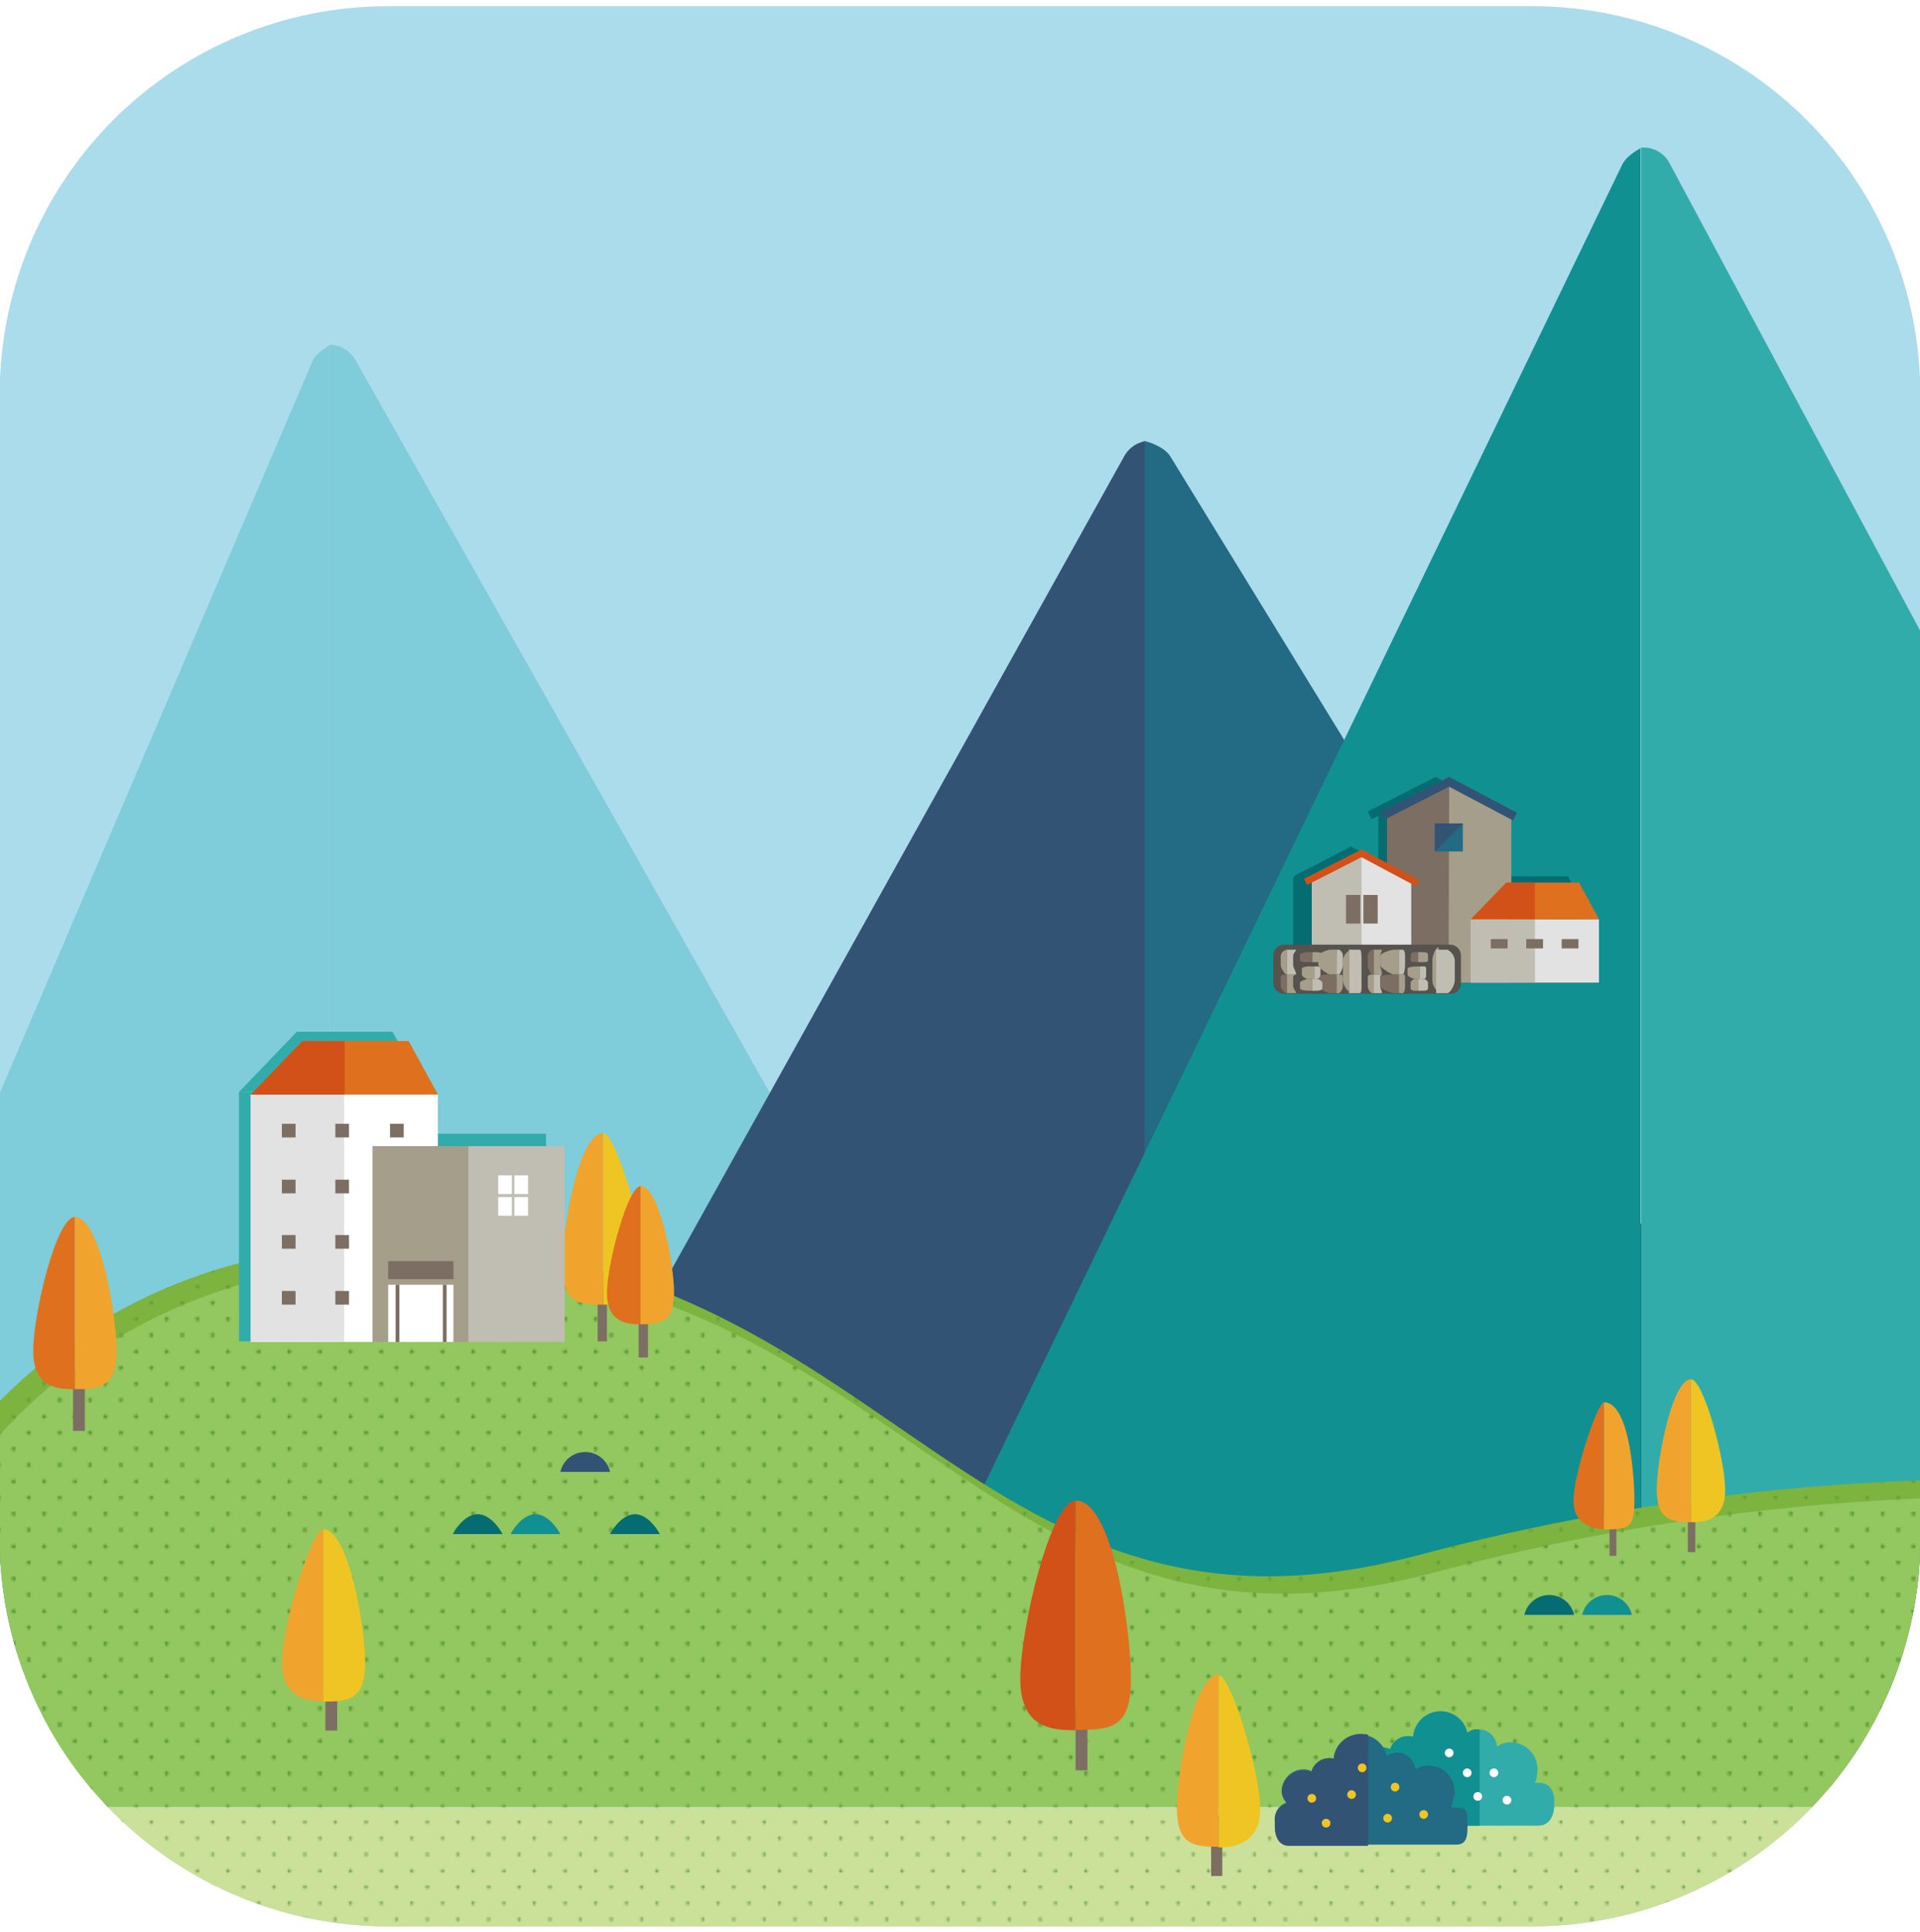 <svg id="圖層_2" data-name="圖層 2" xmlns="http://www.w3.org/2000/svg" xmlns:xlink="http://www.w3.org/1999/xlink" viewBox="0 0 308.9 310.8">
  <defs>
    <style>
      .cls-1, .cls-24, .cls-25, .cls-26 {
        fill: none;
      }

      .cls-2 {
        fill: #539635;
      }

      .cls-3 {
        clip-path: url(#clip-path);
      }

      .cls-4 {
        fill: #abdceb;
      }

      .cls-5 {
        fill: #7fccda;
      }

      .cls-6 {
        fill: #236a84;
      }

      .cls-7 {
        fill: #335375;
      }

      .cls-8 {
        fill: #32acab;
      }

      .cls-9 {
        fill: #119091;
      }

      .cls-10 {
        fill: #7cb43f;
      }

      .cls-11 {
        fill: #93c75f;
      }

      .cls-12 {
        fill: #cbe199;
      }

      .cls-13 {
        fill: url(#XMLID_4_);
      }

      .cls-14 {
        fill: #056c71;
      }

      .cls-15 {
        fill: #7c6e62;
      }

      .cls-16 {
        fill: #f0a42e;
      }

      .cls-17 {
        fill: #efc523;
      }

      .cls-18 {
        fill: #df701e;
      }

      .cls-19 {
        fill: #fff;
      }

      .cls-20 {
        fill: #e3e2e2;
      }

      .cls-21 {
        fill: #d25118;
      }

      .cls-22 {
        fill: #c0beb3;
      }

      .cls-23 {
        fill: #a49e8b;
      }

      .cls-24 {
        stroke: #056c71;
      }

      .cls-24, .cls-25, .cls-26 {
        stroke-miterlimit: 10;
      }

      .cls-24, .cls-25 {
        stroke-width: 1.39px;
      }

      .cls-25 {
        stroke: #335375;
      }

      .cls-26 {
        stroke: #d25118;
        stroke-width: 1.11px;
      }

      .cls-27 {
        fill: #56524d;
      }
    </style>
    <clipPath id="clip-path">
      <path class="cls-1" d="M246.65,309.85H62.25a62.44,62.44,0,0,1-62.3-62.3V63.25A62.44,62.44,0,0,1,62.25,1h184.4a62.44,62.44,0,0,1,62.3,62.3v184.4A62.42,62.42,0,0,1,246.65,309.85Z"/>
    </clipPath>
    <pattern id="XMLID_4_" data-name="XMLID 4 " width="28.8" height="28.8" patternTransform="matrix(0.34, 0, 0, -0.36, -6113.43, 4662.21)" patternUnits="userSpaceOnUse" viewBox="0 0 28.8 28.8">
      <rect class="cls-1" width="28.8" height="28.8"/>
      <g id="_Group_" data-name="&lt;Group&gt;">
        <polygon id="_Path_" data-name="&lt;Path&gt;" class="cls-1" points="0 28.8 28.8 28.8 28.8 0 0 0 0 28.8"/>
        <g id="_Group_2" data-name="&lt;Group&gt;">
          <path id="_Path_2" data-name="&lt;Path&gt;" class="cls-2" d="M28.8-.7a.68.68,0,0,1,.7.7.7.7,0,0,1-1.4,0A.68.68,0,0,1,28.8-.7Z"/>
          <path id="_Path_3" data-name="&lt;Path&gt;" class="cls-2" d="M14.4-.7a.68.68,0,0,1,.7.7.7.7,0,1,1-1.4,0A.68.68,0,0,1,14.4-.7Z"/>
          <path id="_Path_4" data-name="&lt;Path&gt;" class="cls-2" d="M28.8,13.7a.7.7,0,1,1-.7.7A.68.68,0,0,1,28.8,13.7Z"/>
          <path id="_Path_5" data-name="&lt;Path&gt;" class="cls-2" d="M14.4,13.7a.7.7,0,1,1-.7.7A.68.68,0,0,1,14.4,13.7Z"/>
          <path id="_Path_6" data-name="&lt;Path&gt;" class="cls-2" d="M7.2,6.5a.7.7,0,1,1-.7.7A.68.68,0,0,1,7.2,6.5Z"/>
          <path id="_Path_7" data-name="&lt;Path&gt;" class="cls-2" d="M21.6,6.5a.7.7,0,1,1-.7.7A.68.68,0,0,1,21.6,6.5Z"/>
          <path id="_Path_8" data-name="&lt;Path&gt;" class="cls-2" d="M7.2,20.9a.7.7,0,1,1-.7.7A.68.68,0,0,1,7.2,20.9Z"/>
          <path id="_Path_9" data-name="&lt;Path&gt;" class="cls-2" d="M21.6,20.9a.7.7,0,1,1-.7.7A.68.68,0,0,1,21.6,20.9Z"/>
        </g>
        <g id="_Group_3" data-name="&lt;Group&gt;">
          <path id="_Path_10" data-name="&lt;Path&gt;" class="cls-2" d="M0-.7A.68.68,0,0,1,.7,0,.68.68,0,0,1,0,.7.68.68,0,0,1-.7,0,.68.68,0,0,1,0-.7Z"/>
          <path id="_Path_11" data-name="&lt;Path&gt;" class="cls-2" d="M0,13.7a.7.7,0,1,1,0,1.4.68.68,0,0,1-.7-.7A.68.68,0,0,1,0,13.7Z"/>
        </g>
        <g id="_Group_4" data-name="&lt;Group&gt;">
          <path id="_Path_12" data-name="&lt;Path&gt;" class="cls-2" d="M28.8,28.1a.7.7,0,1,1-.7.7A.68.68,0,0,1,28.8,28.1Z"/>
          <path id="_Path_13" data-name="&lt;Path&gt;" class="cls-2" d="M14.4,28.1a.7.7,0,1,1-.7.7A.68.68,0,0,1,14.4,28.1Z"/>
        </g>
        <g id="_Group_5" data-name="&lt;Group&gt;">
          <path id="_Path_14" data-name="&lt;Path&gt;" class="cls-2" d="M0,28.1a.7.7,0,0,1,0,1.4.68.68,0,0,1-.7-.7A.68.68,0,0,1,0,28.1Z"/>
        </g>
      </g>
    </pattern>
  </defs>
  <title>Artboard 1</title>
  <g id="_Group_16" data-name="&lt;Group&gt;">
    <g class="cls-3">
      <g id="_Group_17" data-name="&lt;Group&gt;">
        <rect id="_Path_43" data-name="&lt;Path&gt;" class="cls-4" x="55.04" y="-121.75" width="343.5" height="538.5" transform="matrix(0, -1, 1, 0, 78.39, 373.71)"/>
        <g id="_Group_18" data-name="&lt;Group&gt;">
          <path id="_Path_44" data-name="&lt;Path&gt;" class="cls-5" d="M57.15,57.85a4.8,4.8,0,0,0-4.1-2.4v209.8l113.5,5.1c4.2.9,6.9-6.9,4-12Z"/>
          <path id="_Path_45" data-name="&lt;Path&gt;" class="cls-5" d="M53.05,55.45c0,.2-2,1-2.8,2.7l-86.2,201.7c-2.2,4.4-.9,10.9,2.7,11.7l86.3-6.3Z"/>
        </g>
        <g id="_Group_19" data-name="&lt;Group&gt;">
          <path id="_Path_46" data-name="&lt;Path&gt;" class="cls-5" d="M368.05,127a6.66,6.66,0,0,0-1.7,1.9l-65.3,136.8c-1.5,3.1-.7,7.8,1.6,8.4l65.3,3.2V127Z"/>
        </g>
        <path id="_Path_47" data-name="&lt;Path&gt;" class="cls-6" d="M188.25,73.35c-1.1-1.7-4.2-2.5-4.2-2.4v207.7l121.6-6.1c4.5.9,7.4,4.2,4.3-.8Z"/>
        <path id="_Path_48" data-name="&lt;Path&gt;" class="cls-7" d="M184.05,71a4.88,4.88,0,0,0-3.3,2.6L75.45,262.75c-2.4,4.3-.7,10.8,3.1,11.6l105.6,4.4V71Z"/>
        <g id="_Group_20" data-name="&lt;Group&gt;">
          <path id="_Path_49" data-name="&lt;Path&gt;" class="cls-8" d="M268.55,26.15a4.69,4.69,0,0,0-4.5-2.4V260L386,265c4.5.9,7.4-6.9,4.3-11.8Z"/>
          <path id="_Path_50" data-name="&lt;Path&gt;" class="cls-9" d="M264.05,23.75c0,.1-2.1,1-3,2.6L155.85,244c-2.4,4.3-1,10.8,2.8,11.6l105.3,4.4V23.75Z"/>
        </g>
        <g id="_Group_21" data-name="&lt;Group&gt;">
          <path id="_Path_51" data-name="&lt;Path&gt;" class="cls-10" d="M-26.25,287.85c0-36.5,27.4-85.8,86.4-87.8,82.4-2.9,93.9,69.8,168,50.1,158.2-42,273.6,37.7,273.6,37.7h-528Z"/>
          <path id="_Path_52" data-name="&lt;Path&gt;" class="cls-11" d="M-23.75,290.65c0-36.5,27.4-85.8,86.4-87.8,82.4-2.9,93.9,69.8,168,50.1,158.2-42,273.6,37.7,273.6,37.7h-528Z"/>
          <path id="_Path_53" data-name="&lt;Path&gt;" class="cls-12" d="M505.15,311.75H-24.15a8.28,8.28,0,0,1-8.3-8.3V299a8.28,8.28,0,0,1,8.3-8.3h529.3a8.28,8.28,0,0,1,8.3,8.3v4.5A8.41,8.41,0,0,1,505.15,311.75Z"/>
        </g>
        <g id="_Group_22" data-name="&lt;Group&gt;">
          <path id="_Path_54" data-name="&lt;Path&gt;" class="cls-13" d="M-26.25,287.85c0-36.5,27.4-85.8,86.4-87.8,82.4-2.9,93.9,69.8,168,50.1,158.2-42,273.6,37.7,273.6,37.7h-528Z"/>
          <path id="_Path_55" data-name="&lt;Path&gt;" class="cls-13" d="M-23.75,290.65c0-36.5,27.4-85.8,86.4-87.8,82.4-2.9,93.9,69.8,168,50.1,158.2-42,273.6,37.7,273.6,37.7h-528Z"/>
          <path id="_Path_56" data-name="&lt;Path&gt;" class="cls-13" d="M505.15,311.75H-24.15a8.28,8.28,0,0,1-8.3-8.3V299a8.28,8.28,0,0,1,8.3-8.3h529.3a8.28,8.28,0,0,1,8.3,8.3v4.5A8.41,8.41,0,0,1,505.15,311.75Z"/>
        </g>
        <path id="_Path_57" data-name="&lt;Path&gt;" class="cls-14" d="M253.25,259.75a4.1,4.1,0,0,0-8,0Z"/>
        <path id="_Path_58" data-name="&lt;Path&gt;" class="cls-9" d="M262.55,259.75a4.1,4.1,0,0,0-8,0Z"/>
        <path id="_Path_59" data-name="&lt;Path&gt;" class="cls-14" d="M80.85,246.75c-.5-1-2.1-3.2-4-3.2s-3.5,2.2-4,3.2Z"/>
        <path id="_Path_60" data-name="&lt;Path&gt;" class="cls-14" d="M106.15,246.75c-.5-1-2.1-3.2-4-3.2s-3.5,2.2-4,3.2Z"/>
        <path id="_Path_61" data-name="&lt;Path&gt;" class="cls-7" d="M98.15,236.75a4.1,4.1,0,0,0-8,0Z"/>
        <path id="_Path_62" data-name="&lt;Path&gt;" class="cls-9" d="M90.15,246.75c-.5-1-2.1-3.2-4-3.2s-3.5,2.2-4,3.2Z"/>
        <g id="_Group_23" data-name="&lt;Group&gt;">
          <rect id="_Path_63" data-name="&lt;Path&gt;" class="cls-15" x="96.15" y="206.45" width="1.5" height="9.3"/>
          <path id="_Path_64" data-name="&lt;Path&gt;" class="cls-16" d="M90.45,203.65c0,5.9,2.6,6.2,6.6,6.2v-27.6C93.05,182.25,90.45,197.75,90.45,203.65Z"/>
          <path id="_Path_65" data-name="&lt;Path&gt;" class="cls-17" d="M97.05,182.25v27.6c2,0,6.6-.3,6.6-6.2S99.05,182.25,97.05,182.25Z"/>
        </g>
        <g id="_Group_24" data-name="&lt;Group&gt;">
          <rect id="_Path_66" data-name="&lt;Path&gt;" class="cls-15" x="102.75" y="210.45" width="1.5" height="7.9"/>
          <path id="_Path_67" data-name="&lt;Path&gt;" class="cls-18" d="M97.65,208c0,4.8,3.4,5,5.4,5v-22.2C101.05,190.75,97.65,203.25,97.65,208Z"/>
          <path id="_Path_68" data-name="&lt;Path&gt;" class="cls-16" d="M103.05,190.75V213c3,0,5.4-.2,5.4-5S106.05,190.75,103.05,190.75Z"/>
        </g>
        <g id="_Group_25" data-name="&lt;Group&gt;">
          <rect id="_Path_69" data-name="&lt;Path&gt;" class="cls-15" x="271.55" y="241.95" width="1.2" height="7.7"/>
          <path id="_Path_70" data-name="&lt;Path&gt;" class="cls-16" d="M266.55,239.65c0,4.9,2.5,5.2,5.5,5.2v-23C269.05,221.85,266.55,234.75,266.55,239.65Z"/>
          <path id="_Path_71" data-name="&lt;Path&gt;" class="cls-17" d="M272.05,221.85v23c2,0,5.5-.2,5.5-5.2S274.05,221.85,272.05,221.85Z"/>
        </g>
        <g id="_Group_26" data-name="&lt;Group&gt;">
          <rect id="_Path_72" data-name="&lt;Path&gt;" class="cls-15" x="258.95" y="243.45" width="1.1" height="6.8"/>
          <path id="_Path_73" data-name="&lt;Path&gt;" class="cls-18" d="M253.15,241.35c0,4.3,3.9,4.6,4.9,4.6v-20.4C257.05,225.55,253.15,237,253.15,241.35Z"/>
          <path id="_Path_74" data-name="&lt;Path&gt;" class="cls-16" d="M258.05,225.55V246c4,0,4.9-.2,4.9-4.6S262.05,225.55,258.05,225.55Z"/>
        </g>
        <g id="_Group_27" data-name="&lt;Group&gt;">
          <rect id="_Path_75" data-name="&lt;Path&gt;" class="cls-15" x="11.75" y="220.35" width="1.9" height="9.8"/>
          <path id="_Path_76" data-name="&lt;Path&gt;" class="cls-18" d="M5.35,217.25c0,5.9,3.7,6.2,6.7,6.2v-27.7C9.05,195.75,5.35,211.35,5.35,217.25Z"/>
          <path id="_Path_77" data-name="&lt;Path&gt;" class="cls-16" d="M12.05,195.75v27.7c4,0,6.7-.3,6.7-6.2S16.05,195.75,12.05,195.75Z"/>
        </g>
        <g id="_Group_28" data-name="&lt;Group&gt;">
          <polygon id="_Path_78" data-name="&lt;Path&gt;" class="cls-8" points="87.85 215.75 58.15 215.75 58.15 182.35 87.85 182.35 87.85 215.75"/>
        </g>
        <g id="_Group_29" data-name="&lt;Group&gt;">
          <g id="_Group_30" data-name="&lt;Group&gt;">
            <rect id="_Path_79" data-name="&lt;Path&gt;" class="cls-8" x="38.45" y="175.65" width="30.1" height="40.1"/>
          </g>
          <g id="_Group_31" data-name="&lt;Group&gt;">
            <polygon id="_Path_80" data-name="&lt;Path&gt;" class="cls-8" points="68.45 175.65 38.45 175.65 47.75 165.95 63.15 165.95 68.45 175.65"/>
          </g>
        </g>
        <g id="_Group_32" data-name="&lt;Group&gt;">
          <g id="_Group_33" data-name="&lt;Group&gt;">
            <rect id="_Path_81" data-name="&lt;Path&gt;" class="cls-19" x="40.35" y="176.05" width="30.1" height="39.8"/>
          </g>
          <g id="_Group_34" data-name="&lt;Group&gt;">
            <rect id="_Path_82" data-name="&lt;Path&gt;" class="cls-20" x="40.35" y="176.05" width="15" height="39.8"/>
          </g>
          <g id="_Group_35" data-name="&lt;Group&gt;">
            <polygon id="_Path_83" data-name="&lt;Path&gt;" class="cls-18" points="70.45 176.05 40.35 176.05 48.65 167.45 65.75 167.45 70.45 176.05"/>
          </g>
          <g id="_Group_36" data-name="&lt;Group&gt;">
            <polygon id="_Path_84" data-name="&lt;Path&gt;" class="cls-21" points="55.45 176.05 40.35 176.05 48.65 167.45 55.45 167.45 55.45 176.05"/>
          </g>
          <rect id="_Path_85" data-name="&lt;Path&gt;" class="cls-15" x="62.75" y="180.75" width="2.2" height="2.2"/>
          <rect id="_Path_86" data-name="&lt;Path&gt;" class="cls-15" x="62.75" y="189.75" width="2.2" height="2.2"/>
          <rect id="_Path_87" data-name="&lt;Path&gt;" class="cls-15" x="62.75" y="198.65" width="2.2" height="2.2"/>
          <rect id="_Path_88" data-name="&lt;Path&gt;" class="cls-15" x="62.75" y="207.65" width="2.2" height="2.2"/>
          <rect id="_Path_89" data-name="&lt;Path&gt;" class="cls-15" x="53.95" y="180.75" width="2.2" height="2.2"/>
          <rect id="_Path_90" data-name="&lt;Path&gt;" class="cls-15" x="53.95" y="189.75" width="2.2" height="2.2"/>
          <rect id="_Path_91" data-name="&lt;Path&gt;" class="cls-15" x="53.95" y="198.65" width="2.2" height="2.2"/>
          <rect id="_Path_92" data-name="&lt;Path&gt;" class="cls-15" x="53.95" y="207.65" width="2.2" height="2.2"/>
          <rect id="_Path_93" data-name="&lt;Path&gt;" class="cls-15" x="45.35" y="180.75" width="2.2" height="2.2"/>
          <rect id="_Path_94" data-name="&lt;Path&gt;" class="cls-15" x="45.35" y="189.75" width="2.2" height="2.2"/>
          <rect id="_Path_95" data-name="&lt;Path&gt;" class="cls-15" x="45.35" y="198.65" width="2.2" height="2.2"/>
          <rect id="_Path_96" data-name="&lt;Path&gt;" class="cls-15" x="45.35" y="207.65" width="2.2" height="2.2"/>
        </g>
        <g id="_Group_37" data-name="&lt;Group&gt;">
          <rect id="_Path_97" data-name="&lt;Path&gt;" class="cls-22" x="59.95" y="184.35" width="30.9" height="31.5"/>
          <rect id="_Path_98" data-name="&lt;Path&gt;" class="cls-23" x="59.95" y="184.35" width="15.4" height="31.5"/>
          <rect id="_Path_99" data-name="&lt;Path&gt;" class="cls-19" x="62.45" y="206.65" width="10.5" height="9.2"/>
          <rect id="_Path_100" data-name="&lt;Path&gt;" class="cls-19" x="80.15" y="189.05" width="2.2" height="3"/>
          <rect id="_Path_101" data-name="&lt;Path&gt;" class="cls-19" x="82.75" y="189.05" width="2.2" height="3"/>
          <rect id="_Path_102" data-name="&lt;Path&gt;" class="cls-19" x="80.15" y="192.55" width="2.2" height="3"/>
          <rect id="_Path_103" data-name="&lt;Path&gt;" class="cls-19" x="82.75" y="192.55" width="2.2" height="3"/>
          <rect id="_Path_104" data-name="&lt;Path&gt;" class="cls-15" x="63.65" y="206.65" width="0.6" height="9.2"/>
          <rect id="_Path_105" data-name="&lt;Path&gt;" class="cls-15" x="71.25" y="206.65" width="0.6" height="9.2"/>
          <rect id="_Path_106" data-name="&lt;Path&gt;" class="cls-15" x="62.45" y="202.85" width="10.5" height="2.9"/>
        </g>
        <g id="_Group_38" data-name="&lt;Group&gt;">
          <g id="_Group_39" data-name="&lt;Group&gt;">
            <polygon id="_Path_107" data-name="&lt;Path&gt;" class="cls-14" points="255.95 157.95 235.35 157.95 235.35 147.55 255.95 147.55 255.95 157.95"/>
          </g>
          <g id="_Group_40" data-name="&lt;Group&gt;">
            <polygon id="_Path_108" data-name="&lt;Path&gt;" class="cls-14" points="255.95 147.55 235.35 147.55 241.75 140.95 252.25 140.95 255.95 147.55"/>
          </g>
        </g>
        <g id="_Group_41" data-name="&lt;Group&gt;">
          <polygon id="_Path_109" data-name="&lt;Path&gt;" class="cls-14" points="231.75 150.35 221.75 150.35 221.75 130.25 231.75 125.65 231.75 150.35"/>
          <polygon id="_Path_110" data-name="&lt;Path&gt;" class="cls-14" points="230.85 150.35 240.85 150.35 240.85 130.25 230.95 125.65 230.85 150.35"/>
          <polyline id="_Path_111" data-name="&lt;Path&gt;" class="cls-24" points="220.35 131.15 230.95 125.75 241.55 131.35"/>
        </g>
        <g id="_Group_42" data-name="&lt;Group&gt;">
          <polygon id="_Path_112" data-name="&lt;Path&gt;" class="cls-15" points="233.15 158.05 223.15 158.05 223.15 130.25 233.15 125.65 233.15 158.05"/>
          <polygon id="_Path_113" data-name="&lt;Path&gt;" class="cls-23" points="233.05 158.05 243.15 158.05 243.15 130.25 233.15 125.65 233.05 158.05"/>
          <polyline id="_Path_114" data-name="&lt;Path&gt;" class="cls-25" points="222.55 131.15 233.15 125.75 243.75 131.35"/>
          <rect id="_Path_115" data-name="&lt;Path&gt;" class="cls-6" x="230.85" y="132.45" width="4.5" height="4.5"/>
          <polygon id="_Path_116" data-name="&lt;Path&gt;" class="cls-7" points="233.05 134.75 230.85 136.95 230.85 132.45 235.35 132.45 233.05 134.75"/>
        </g>
        <g id="_Group_43" data-name="&lt;Group&gt;">
          <g id="_Group_44" data-name="&lt;Group&gt;">
            <rect id="_Path_117" data-name="&lt;Path&gt;" class="cls-20" x="236.65" y="147.85" width="20.6" height="10.2"/>
          </g>
          <g id="_Group_45" data-name="&lt;Group&gt;">
            <rect id="_Path_118" data-name="&lt;Path&gt;" class="cls-22" x="236.65" y="147.85" width="10.3" height="10.2"/>
          </g>
          <g id="_Group_46" data-name="&lt;Group&gt;">
            <polygon id="_Path_119" data-name="&lt;Path&gt;" class="cls-18" points="257.25 147.85 236.65 147.85 242.35 141.95 254.05 141.95 257.25 147.85"/>
          </g>
          <g id="_Group_47" data-name="&lt;Group&gt;">
            <polygon id="_Path_120" data-name="&lt;Path&gt;" class="cls-21" points="246.95 147.85 236.65 147.85 242.35 141.95 246.95 141.95 246.95 147.85"/>
          </g>
          <rect id="_Path_121" data-name="&lt;Path&gt;" class="cls-15" x="251.25" y="151.05" width="2.7" height="1.5"/>
          <rect id="_Path_122" data-name="&lt;Path&gt;" class="cls-15" x="245.55" y="151.05" width="2.7" height="1.5"/>
          <rect id="_Path_123" data-name="&lt;Path&gt;" class="cls-15" x="239.85" y="151.05" width="2.7" height="1.5"/>
        </g>
        <g id="_Group_48" data-name="&lt;Group&gt;">
          <polygon id="_Path_124" data-name="&lt;Path&gt;" class="cls-14" points="225.65 141.75 217.45 137.65 209.35 141.75 208.05 141.75 208.05 141.05 209.35 141.75 208.05 141.75 208.05 158.75 225.05 158.75 225.05 141.75 225.65 141.75"/>
          <polyline id="_Path_125" data-name="&lt;Path&gt;" class="cls-24" points="208.45 141.55 217.35 136.95 226.45 141.75"/>
        </g>
        <g id="_Group_49" data-name="&lt;Group&gt;">
          <polygon id="_Path_126" data-name="&lt;Path&gt;" class="cls-20" points="227.25 141.75 219.15 137.65 211.05 141.75 211.05 141.75 211.05 141.25 210.95 141.75 211.05 141.75 211.05 158.75 227.05 158.75 227.05 141.75 227.25 141.75"/>
          <polygon id="_Path_127" data-name="&lt;Path&gt;" class="cls-22" points="219.05 158.75 219.05 137.15 211.05 141.25 211.05 141.25 210.95 141.75 211.05 141.75 211.05 141.75 211.05 158.75 219.05 158.75"/>
          <polyline id="_Path_128" data-name="&lt;Path&gt;" class="cls-26" points="210.05 141.85 219.05 137.25 228.05 142.05"/>
          <rect id="_Path_129" data-name="&lt;Path&gt;" class="cls-15" x="216.55" y="143.95" width="2.3" height="4.6"/>
          <rect id="_Path_130" data-name="&lt;Path&gt;" class="cls-15" x="219.35" y="143.95" width="2.3" height="4.6"/>
        </g>
        <g id="_Group_50" data-name="&lt;Group&gt;">
          <path id="_Path_131" data-name="&lt;Path&gt;" class="cls-27" d="M233.35,159.85h-26.8a1.75,1.75,0,0,1-1.7-1.7v-4.5a1.75,1.75,0,0,1,1.7-1.7h26.8a1.75,1.75,0,0,1,1.7,1.7v4.5A1.63,1.63,0,0,1,233.35,159.85Z"/>
          <path id="_Path_132" data-name="&lt;Path&gt;" class="cls-15" d="M221.05,152.75h-.2a1.09,1.09,0,0,0-.8,1v1.5c0,.4.4,1.5.8,1.5h.2Z"/>
          <path id="_Path_133" data-name="&lt;Path&gt;" class="cls-23" d="M221.05,152.75h1.2c.3,0-.2.5-.2,1v1.5c0,.4.5,1.5.2,1.5h-1.2Z"/>
          <path id="_Path_134" data-name="&lt;Path&gt;" class="cls-23" d="M221.05,156.75h-.2c-.3,0-.8,0-.8.4v1.5c0,.4.4,1.1.8,1.1h.2Z"/>
          <path id="_Path_135" data-name="&lt;Path&gt;" class="cls-22" d="M221.05,156.75h1.2c.3,0-.2,0-.2.4v1.5c0,.4.5,1.1.2,1.1h-1.2Z"/>
          <path id="_Path_136" data-name="&lt;Path&gt;" class="cls-23" d="M217.05,152.75h.3a2.2,2.2,0,0,0-1.3,1.7v3.2a2.84,2.84,0,0,0,1.3,2.1h-.3Z"/>
          <path id="_Path_137" data-name="&lt;Path&gt;" class="cls-22" d="M217.05,152.75h1.7c.3,0,.3.9.3,1.7v3.2c0,.9.1,2.1-.3,2.1h-1.7Z"/>
          <path id="_Path_138" data-name="&lt;Path&gt;" class="cls-23" d="M215.05,152.75H214c-.3,0-1.9.5-1.9,1v1.5c0,.4,1.5,1.5,1.9,1.5h1.1Z"/>
          <path id="_Path_139" data-name="&lt;Path&gt;" class="cls-22" d="M215.05,152.75h.3c.3,0,.7.5.7,1v1.5c0,.4-.4,1.5-.7,1.5h-.3Z"/>
          <path id="_Path_140" data-name="&lt;Path&gt;" class="cls-15" d="M215.05,156.75H214c-.3,0-1.9,0-1.9.4v1.5c0,.4,1.5,1.1,1.9,1.1h1.1Z"/>
          <path id="_Path_141" data-name="&lt;Path&gt;" class="cls-23" d="M215.05,156.75h.3c.3,0,.7,0,.7.4v1.5c0,.4-.4,1.1-.7,1.1h-.3Z"/>
          <path id="_Path_142" data-name="&lt;Path&gt;" class="cls-23" d="M207.05,152.75h0a1.17,1.17,0,0,0-1,1v1.5c0,.4.6,1.5,1,1.5h0Z"/>
          <path id="_Path_143" data-name="&lt;Path&gt;" class="cls-22" d="M207.05,152.75h1.4c.3,0-.4.5-.4,1v1.5c0,.4.7,1.5.4,1.5h-1.4Z"/>
          <path id="_Path_144" data-name="&lt;Path&gt;" class="cls-15" d="M207.05,156.75h0c-.4,0-1,0-1,.4v1.5c0,.4.6,1.1,1,1.1h0Z"/>
          <path id="_Path_145" data-name="&lt;Path&gt;" class="cls-23" d="M207.05,156.75h1.4c.3,0-.4,0-.4.4v1.5c0,.4.7,1.1.4,1.1h-1.4Z"/>
          <path id="_Path_146" data-name="&lt;Path&gt;" class="cls-23" d="M211.45,155.45h-1c-.3,0-1,.1-1,.4v.9c0,.3.6.7,1,.7h1Z"/>
          <path id="_Path_147" data-name="&lt;Path&gt;" class="cls-22" d="M211.45,155.45h.4c.3,0,.6.1.6.4v.9c0,.3-.3.7-.6.7h-.4Z"/>
          <path id="_Path_148" data-name="&lt;Path&gt;" class="cls-15" d="M211.15,153.15h-.7c-.3,0-1.3.1-1.3.4v.9c0,.3.9.3,1.3.3h.7Z"/>
          <path id="_Path_149" data-name="&lt;Path&gt;" class="cls-23" d="M211.15,153.15h.7c.3,0,.9.1.9.4v.9c0,.3-.5.3-.9.3h-.7Z"/>
          <path id="_Path_150" data-name="&lt;Path&gt;" class="cls-23" d="M211.15,157.45h-.7c-.3,0-1.3.4-1.3.6v.9c0,.3.9.4,1.3.4h.7Z"/>
          <path id="_Path_151" data-name="&lt;Path&gt;" class="cls-22" d="M211.15,157.45h.7c.3,0,.9.4.9.6v.9c0,.3-.5.4-.9.4h-.7Z"/>
          <path id="_Path_152" data-name="&lt;Path&gt;" class="cls-23" d="M231.45,152.35h0c-.4,0-1,1.2-1,2.1v3.2c0,.9.6,1.8,1,1.8h0Z"/>
          <path id="_Path_153" data-name="&lt;Path&gt;" class="cls-22" d="M231.05,152.75h1.8a2.12,2.12,0,0,1,1.2,1.7v3.2c0,.9-.8,2.1-1.2,2.1h-1.8Z"/>
          <path id="_Path_154" data-name="&lt;Path&gt;" class="cls-23" d="M225.05,152.75h-.8c-.3,0-2.2.5-2.2,1v1.5c0,.4,1.8,1.5,2.2,1.5h.8Z"/>
          <path id="_Path_155" data-name="&lt;Path&gt;" class="cls-22" d="M225.05,152.75h.6c.3,0,.4.5.4,1v1.5c0,.4-.1,1.5-.4,1.5h-.6Z"/>
          <path id="_Path_156" data-name="&lt;Path&gt;" class="cls-15" d="M225.05,156.75h-.8c-.3,0-2.2,0-2.2.4v1.5c0,.4,1.8,1.1,2.2,1.1h.8Z"/>
          <path id="_Path_157" data-name="&lt;Path&gt;" class="cls-23" d="M225.05,156.75h.6c.3,0,.4,0,.4.4v1.5c0,.4-.1,1.1-.4,1.1h-.6Z"/>
          <path id="_Path_158" data-name="&lt;Path&gt;" class="cls-23" d="M228.45,155.45h-.8c-.3,0-1.2.1-1.2.4v.9c0,.3.9.7,1.2.7h.8Z"/>
          <path id="_Path_159" data-name="&lt;Path&gt;" class="cls-22" d="M228.45,155.45h.6c.3,0,.4.1.4.4v.9c0,.3,0,.7-.4.7h-.6Z"/>
          <path id="_Path_160" data-name="&lt;Path&gt;" class="cls-15" d="M228.15,153.15h-.5c-.3,0-.7.1-.7.4v.9c0,.3.4.3.7.3h.5Z"/>
          <path id="_Path_161" data-name="&lt;Path&gt;" class="cls-23" d="M228.15,153.15h.9c.3,0,.7.1.7.4v.9c0,.3-.3.3-.7.3h-.9Z"/>
          <path id="_Path_162" data-name="&lt;Path&gt;" class="cls-23" d="M228.15,157.45h-.5a.88.88,0,0,0-.7.6v.9c0,.3.4.4.7.4h.5Z"/>
          <path id="_Path_163" data-name="&lt;Path&gt;" class="cls-22" d="M228.15,157.45h.9a.88.88,0,0,1,.7.6v.9c0,.3-.3.4-.7.4h-.9Z"/>
        </g>
        <g id="_Group_51" data-name="&lt;Group&gt;">
          <path id="_Path_164" data-name="&lt;Path&gt;" class="cls-8" d="M247.55,286.75h-.7c.3,0,.5-1.4.5-2.2a4.31,4.31,0,0,0-4.2-4.3,3.51,3.51,0,0,0-2.3.7,3,3,0,0,0-3-2.8,2.35,2.35,0,0,0-1.7.6,4.46,4.46,0,0,0-8.8.6,2.2,2.2,0,0,0-.8-.1,3,3,0,0,0-2.9,2.1,3.08,3.08,0,0,0-1.3-.3,3.58,3.58,0,0,0-3.6,3.6,4,4,0,0,0,.1,1.9,3.39,3.39,0,0,0-2.8,3v.8c0,1.7,2.2,3.3,3.9,3.3h27.6c1.7,0,2.5-1.6,2.5-3.3v-.8C250.05,288,249.25,286.75,247.55,286.75Z"/>
          <path id="_Path_165" data-name="&lt;Path&gt;" class="cls-9" d="M238.05,278.25a1,1,0,0,0-.4-.1,2.11,2.11,0,0,0-1.6.6,4.4,4.4,0,0,0-4.3-3.5,4.46,4.46,0,0,0-4.4,4.1,2.2,2.2,0,0,0-.8-.1,3,3,0,0,0-2.9,2.1,3.08,3.08,0,0,0-1.3-.3,3.58,3.58,0,0,0-3.6,3.6,4,4,0,0,0,.1,1.9,3.39,3.39,0,0,0-2.8,3v.8c0,1.7,2.2,3.3,3.9,3.3h18.1Z"/>
          <circle id="_Path_166" data-name="&lt;Path&gt;" class="cls-19" cx="240.35" cy="285.15" r="0.7"/>
          <circle id="_Path_167" data-name="&lt;Path&gt;" class="cls-19" cx="242.45" cy="289.55" r="0.7"/>
          <circle id="_Path_168" data-name="&lt;Path&gt;" class="cls-19" cx="236.05" cy="285.15" r="0.7"/>
          <circle id="_Path_169" data-name="&lt;Path&gt;" class="cls-19" cx="233.15" cy="281.95" r="0.7"/>
          <circle id="_Path_170" data-name="&lt;Path&gt;" class="cls-19" cx="237.75" cy="288.95" r="0.7"/>
        </g>
        <g id="_Group_52" data-name="&lt;Group&gt;">
          <rect id="_Path_171" data-name="&lt;Path&gt;" class="cls-15" x="173.05" y="274.95" width="1.9" height="9.8"/>
          <path id="_Path_172" data-name="&lt;Path&gt;" class="cls-21" d="M164.15,270c0,7.9,4.9,8.3,8.9,8.3v-36.9C169.05,241.35,164.15,262,164.15,270Z"/>
          <path id="_Path_173" data-name="&lt;Path&gt;" class="cls-18" d="M173.05,241.35v36.9c6,0,8.9-.4,8.9-8.3S179.05,241.35,173.05,241.35Z"/>
        </g>
        <g id="_Group_53" data-name="&lt;Group&gt;">
          <rect id="_Path_174" data-name="&lt;Path&gt;" class="cls-15" x="194.85" y="291.95" width="1.8" height="9.8"/>
          <path id="_Path_175" data-name="&lt;Path&gt;" class="cls-16" d="M189.35,290.85c0,5.9,2.7,6.2,6.7,6.2v-27.7C192.05,269.45,189.35,285,189.35,290.85Z"/>
          <path id="_Path_176" data-name="&lt;Path&gt;" class="cls-17" d="M196.05,269.45v27.7c2,0,6.7-.3,6.7-6.2S198.05,269.45,196.05,269.45Z"/>
        </g>
        <g id="_Group_54" data-name="&lt;Group&gt;">
          <rect id="_Path_177" data-name="&lt;Path&gt;" class="cls-15" x="52.35" y="268.55" width="1.9" height="9.8"/>
          <path id="_Path_178" data-name="&lt;Path&gt;" class="cls-16" d="M45.35,267.45c0,5.9,4.7,6.2,6.7,6.2V246C50.05,246,45.35,261.55,45.35,267.45Z"/>
          <path id="_Path_179" data-name="&lt;Path&gt;" class="cls-17" d="M52.05,246v27.7c4,0,6.7-.3,6.7-6.2S56.05,246,52.05,246Z"/>
        </g>
        <g id="_Group_55" data-name="&lt;Group&gt;">
          <g id="_Group_56" data-name="&lt;Group&gt;">
            <path id="_Path_180" data-name="&lt;Path&gt;" class="cls-6" d="M234.25,290.75h-.7c.3-2,.5-1.7.5-2.4A4.23,4.23,0,0,0,230,284a3.79,3.79,0,0,0-2.3.6,2.94,2.94,0,0,0-2.9-2.7,3.37,3.37,0,0,0-1.7.5,4.38,4.38,0,0,0-4.2-3.4,4.26,4.26,0,0,0-4.3,3.9,2,2,0,0,0-.8-.1,3,3,0,0,0-2.8,2.1,2.77,2.77,0,0,0-1.3-.3,3.54,3.54,0,0,0-3.5,3.5,3.1,3.1,0,0,0,.9,1.8,2.76,2.76,0,0,0-2,2.9v.8c0,1.7.7,3.1,2.3,3.1h26.9c1.7,0,1.8-1.4,1.8-3.1v-.8C236.05,291.25,236,290.75,234.25,290.75Z"/>
            <path id="_Path_181" data-name="&lt;Path&gt;" class="cls-7" d="M220.05,279a7.47,7.47,0,0,0-1.1-.1,4.37,4.37,0,0,0-4.4,4,2,2,0,0,0-.8-.1A2.91,2.91,0,0,0,211,285a2.74,2.74,0,0,0-1.3-.2,3.54,3.54,0,0,0-3.5,3.5,3.1,3.1,0,0,0,.9,1.8,2.76,2.76,0,0,0-2,2.9v.8c0,1.7.7,3.1,2.3,3.1h12.7V279Z"/>
          </g>
          <circle id="_Path_182" data-name="&lt;Path&gt;" class="cls-17" cx="217.45" cy="288.65" r="0.7"/>
          <circle id="_Path_183" data-name="&lt;Path&gt;" class="cls-17" cx="223.25" cy="292.45" r="0.7"/>
          <circle id="_Path_184" data-name="&lt;Path&gt;" class="cls-17" cx="224.45" cy="287.45" r="0.7"/>
          <circle id="_Path_185" data-name="&lt;Path&gt;" class="cls-17" cx="213.35" cy="293.25" r="0.7"/>
          <circle id="_Path_186" data-name="&lt;Path&gt;" class="cls-17" cx="211.05" cy="289.25" r="0.7"/>
          <circle id="_Path_187" data-name="&lt;Path&gt;" class="cls-17" cx="219.15" cy="284.35" r="0.7"/>
          <circle id="_Path_188" data-name="&lt;Path&gt;" class="cls-17" cx="229.05" cy="291.85" r="0.7"/>
        </g>
      </g>
    </g>
  </g>
</svg>

